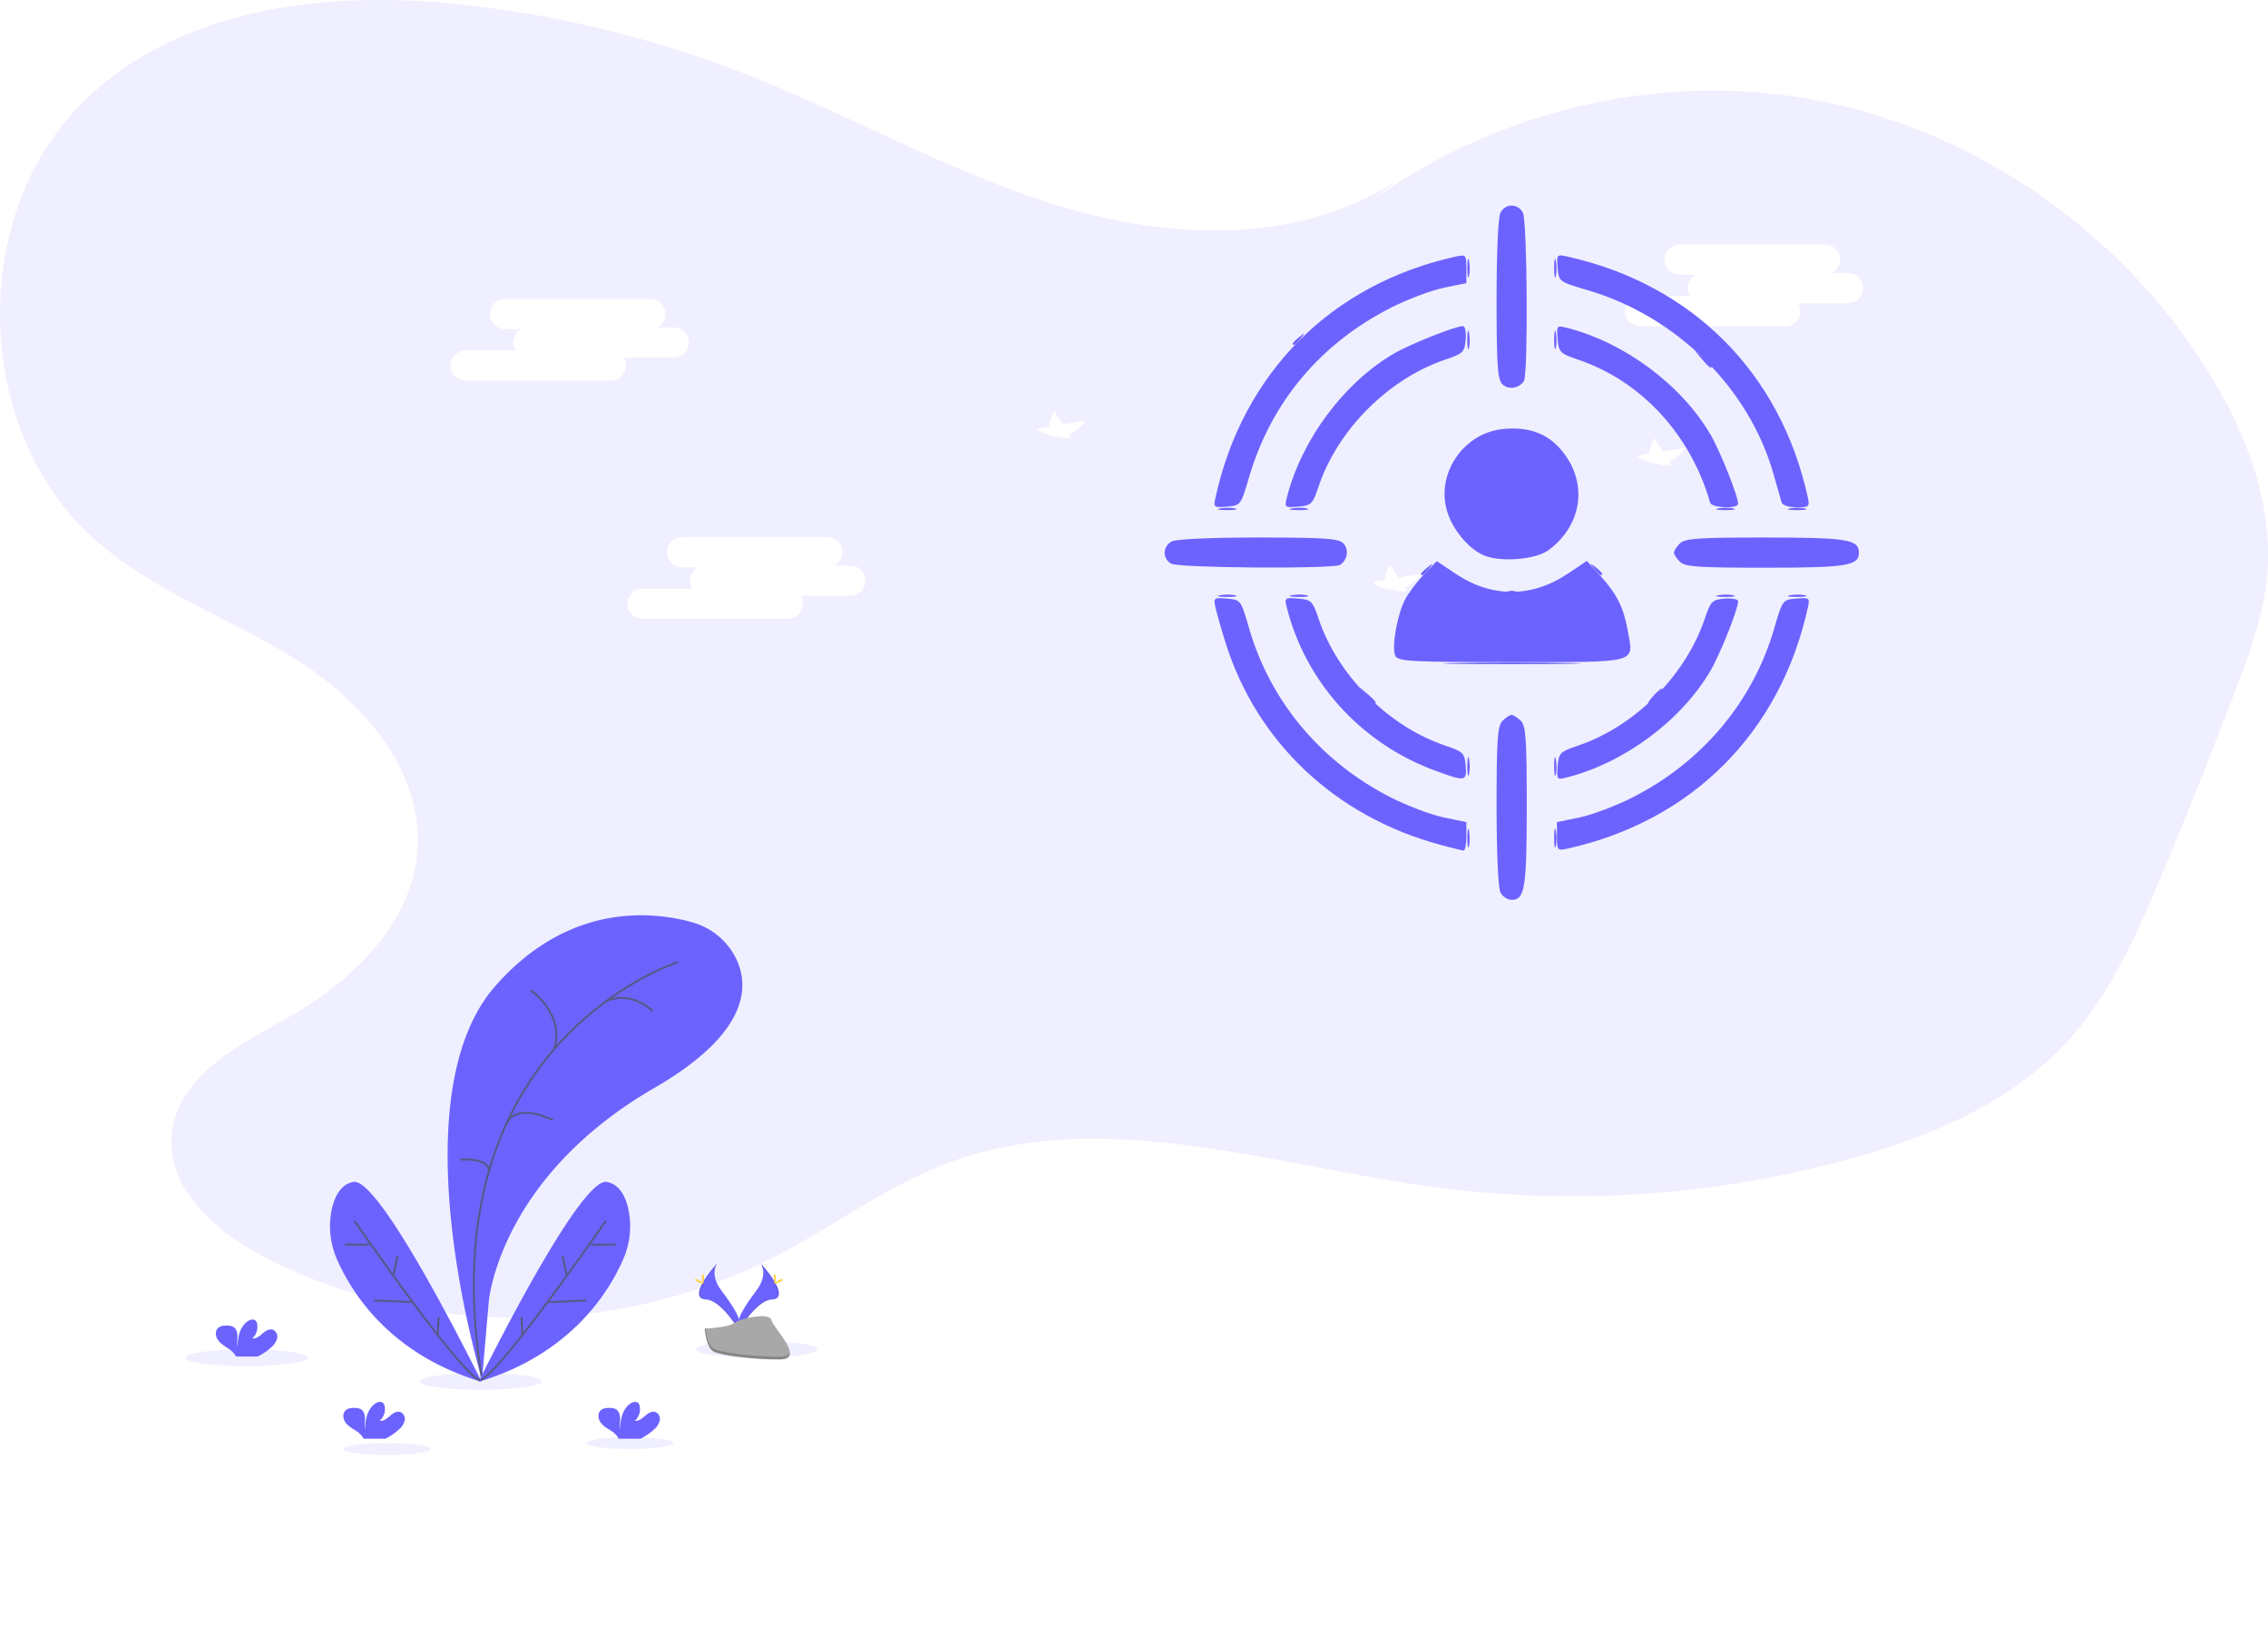 <?xml version="1.0" encoding="UTF-8" standalone="no"?>
<svg
   xmlns:dc="http://purl.org/dc/elements/1.1/"
   xmlns:cc="http://creativecommons.org/ns#"
   xmlns:rdf="http://www.w3.org/1999/02/22-rdf-syntax-ns#"
   xmlns:svg="http://www.w3.org/2000/svg"
   xmlns="http://www.w3.org/2000/svg"
   xmlns:sodipodi="http://sodipodi.sourceforge.net/DTD/sodipodi-0.dtd"
   xmlns:inkscape="http://www.inkscape.org/namespaces/inkscape"
   id="af42373d-99da-4b97-8953-6caa05385f1a"
   data-name="Layer 1"
   width="1137.12"
   height="824.59"
   viewBox="0 0 1137.12 824.59"
   version="1.1"
   sodipodi:docname="clientfocus.svg"
   inkscape:version="1.0.2-2 (e86c870879, 2021-01-15)">
  <sodipodi:namedview
     pagecolor="#ffffff"
     bordercolor="#666666"
     borderopacity="1"
     objecttolerance="10"
     gridtolerance="10"
     guidetolerance="10"
     inkscape:pageopacity="0"
     inkscape:pageshadow="2"
     inkscape:window-width="1920"
     inkscape:window-height="1017"
     id="namedview3459"
     showgrid="false"
     inkscape:zoom="1.0308153"
     inkscape:cx="381.81461"
     inkscape:cy="412.29501"
     inkscape:window-x="-8"
     inkscape:window-y="-8"
     inkscape:window-maximized="1"
     inkscape:current-layer="af42373d-99da-4b97-8953-6caa05385f1a" />
  <defs
     id="defs3198">
    <linearGradient
       id="38e3d8fd-16c6-494d-bdf0-b7b543d88498"
       x1="796.55"
       y1="851.63"
       x2="796.55"
       y2="242.46"
       gradientUnits="userSpaceOnUse">
      <stop
         offset="0"
         stop-color="gray"
         stop-opacity="0.25"
         id="stop3191" />
      <stop
         offset="0.54"
         stop-color="gray"
         stop-opacity="0.12"
         id="stop3193" />
      <stop
         offset="1"
         stop-color="gray"
         stop-opacity="0.1"
         id="stop3195" />
    </linearGradient>
  </defs>
  <title
     id="title3200">running wild</title>
  <path
     d="M1138.21,223.38c-45.43-72.74-122-123.89-204.79-136.89C858.71,74.77,780,94.28,718.11,139l13.64-10.77C683,160.08,619.67,158,564.21,141.42S457.81,95.27,403.76,74.27A551.27,551.27,0,0,0,262.81,40C193.94,32.6,117,41.56,69.05,93.13c-53.43,57.43-49.33,161,8.47,213.74,29.39,26.82,67.89,40,101.46,60.91s64.65,55.71,61.79,96.12C238.12,501.31,207.35,530,175.51,548c-24.62,13.93-54.93,29.13-57.9,58-2.87,27.9,22.62,49.76,47,62.2,79.4,40.55,177.22,40.16,256.32-1,28.22-14.69,54.16-34.24,83.75-45.69,77.7-30.07,163.32.2,245.6,11.27a524.39,524.39,0,0,0,208.88-14.2c40.75-11.24,81.65-28.42,110.27-60.42C1090,535,1102.89,505.83,1115,477q19.32-46.14,37.13-92.93c7.12-18.73,14.14-37.82,16-57.85C1171.41,289.9,1157.35,254,1138.21,223.38Zm-800.47,5.13H264.9a7.56,7.56,0,0,1,0-15.12h25a7.53,7.53,0,0,1,2.94-10.68h-8.19a7.56,7.56,0,0,1,0-15.12h72.83A7.56,7.56,0,0,1,361,201.86h8.2a7.56,7.56,0,1,1,0,15.12h-25a7.46,7.46,0,0,1,1.15,4A7.58,7.58,0,0,1,337.74,228.51ZM457.82,336.34h-25a7.54,7.54,0,0,1-6.41,11.54H353.58a7.56,7.56,0,0,1,0-15.12h25a7.53,7.53,0,0,1,2.95-10.68h-8.2a7.56,7.56,0,1,1,0-15.12h72.83a7.55,7.55,0,0,1,3.48,14.26h8.19a7.56,7.56,0,1,1,0,15.12ZM567.46,255.4l1.18,1.84a17.39,17.39,0,0,1-7.4-.74,19.17,19.17,0,0,1-10.09-3.83l6.39-1.07c-.08-1.91.61-4.44,2.51-7.8l4.26,6.67,11.42-1.9A19.9,19.9,0,0,1,567.46,255.4Zm168.25,76.84,1.18,1.84a17.57,17.57,0,0,1-7.4-.74,19.17,19.17,0,0,1-10.09-3.83l6.39-1.07c-.08-1.91.61-4.44,2.51-7.8l4.26,6.67,11.42-1.9A19.9,19.9,0,0,1,735.71,332.24ZM868.34,269l1.18,1.84a17.39,17.39,0,0,1-7.4-.74A19.17,19.17,0,0,1,852,266.22l6.39-1.07c-.08-1.91.61-4.44,2.51-7.8l4.26,6.67,11.41-1.9A19.84,19.84,0,0,1,868.34,269ZM958,189.69H933a7.54,7.54,0,0,1-6.41,11.54H853.78a7.56,7.56,0,1,1,0-15.12h25a7.53,7.53,0,0,1,3-10.68h-8.2a7.56,7.56,0,1,1,0-15.12h72.83a7.55,7.55,0,0,1,3.48,14.26H958a7.56,7.56,0,1,1,0,15.12Z"
     transform="translate(-31.44 -37.71)"
     fill="#6c63ff"
     opacity="0.1"
     id="path3202" />
  <ellipse
     cx="123.63"
     cy="680.6"
     rx="30.65"
     ry="4.21"
     fill="#6c63ff"
     opacity="0.1"
     id="ellipse3386" />
  <ellipse
     cx="241.04"
     cy="692.51"
     rx="30.65"
     ry="4.21"
     fill="#6c63ff"
     opacity="0.1"
     id="ellipse3388" />
  <ellipse
     cx="379.33"
     cy="676.39"
     rx="30.65"
     ry="4.21"
     fill="#6c63ff"
     opacity="0.1"
     id="ellipse3390" />
  <ellipse
     cx="194.05"
     cy="726.4"
     rx="21.79"
     ry="2.99"
     fill="#6c63ff"
     opacity="0.1"
     id="ellipse3392" />
  <ellipse
     cx="315.9"
     cy="723.41"
     rx="21.79"
     ry="2.99"
     fill="#6c63ff"
     opacity="0.1"
     id="ellipse3394" />
  <path
     d="M273.13,729.27s-43-140.92,6.73-197.36c37.19-42.22,79.4-37.17,98.31-31.95a34.91,34.91,0,0,1,22.55,18.74c6.61,14.26,5.41,37.41-41.24,64.42-78.12,45.23-83,107.27-83,107.27Z"
     transform="translate(-31.44 -37.71)"
     fill="#6c63ff"
     id="path3396" />
  <path
     d="M371.44,520s-126.71,39.62-98.31,209.32"
     transform="translate(-31.44 -37.71)"
     fill="none"
     stroke="#565987"
     stroke-miterlimit="10"
     id="path3398" />
  <path
     d="M297.43,534.15s17.45,11.76,11.9,29.43"
     transform="translate(-31.44 -37.71)"
     fill="none"
     stroke="#565987"
     stroke-miterlimit="10"
     id="path3400" />
  <path
     d="M358.73,544.62s-10.67-10.85-23.65-4.87"
     transform="translate(-31.44 -37.71)"
     fill="none"
     stroke="#565987"
     stroke-miterlimit="10"
     id="path3402" />
  <path
     d="M308.64,599.19s-18.73-9.51-23.57,2.4"
     transform="translate(-31.44 -37.71)"
     fill="none"
     stroke="#565987"
     stroke-miterlimit="10"
     id="path3404" />
  <path
     d="M262.29,619s14.07-1.12,14.32,5.61"
     transform="translate(-31.44 -37.71)"
     fill="none"
     stroke="#565987"
     stroke-miterlimit="10"
     id="path3406" />
  <path
     d="M271.4,730.39S321.74,628,335.57,630.21c6.57,1.07,9.6,7.53,11,14a41.18,41.18,0,0,1-2.74,24.93C336.65,685.55,317.46,716.68,271.4,730.39Z"
     transform="translate(-31.44 -37.71)"
     fill="#6c63ff"
     id="path3408" />
  <path
     d="M335.2,649.65s-52.85,76.63-63.06,80"
     transform="translate(-31.44 -37.71)"
     fill="none"
     stroke="#565987"
     stroke-miterlimit="10"
     id="path3410" />
  <line
     x1="308.62"
     y1="623.91"
     x2="296.28"
     y2="623.91"
     fill="none"
     stroke="#565987"
     stroke-miterlimit="10"
     id="line3412" />
  <line
     x1="293.84"
     y1="651.94"
     x2="274.51"
     y2="652.77"
     fill="none"
     stroke="#565987"
     stroke-miterlimit="10"
     id="line3414" />
  <line
     x1="282.08"
     y1="629.51"
     x2="284.18"
     y2="639.58"
     fill="none"
     stroke="#565987"
     stroke-miterlimit="10"
     id="line3416" />
  <line
     x1="261.52"
     y1="660.16"
     x2="261.89"
     y2="669.32"
     fill="none"
     stroke="#565987"
     stroke-miterlimit="10"
     id="line3418" />
  <path
     d="M272.89,730.39S222.55,628,208.72,630.21c-6.57,1.07-9.6,7.53-11,14a41.25,41.25,0,0,0,2.74,24.93C207.64,685.55,226.83,716.68,272.89,730.39Z"
     transform="translate(-31.44 -37.71)"
     fill="#6c63ff"
     id="path3420" />
  <path
     d="M209.09,649.65s52.84,76.63,63,80"
     transform="translate(-31.44 -37.71)"
     fill="none"
     stroke="#565987"
     stroke-miterlimit="10"
     id="path3422" />
  <line
     x1="172.79"
     y1="623.91"
     x2="185.13"
     y2="623.91"
     fill="none"
     stroke="#565987"
     stroke-miterlimit="10"
     id="line3424" />
  <line
     x1="187.57"
     y1="651.94"
     x2="206.9"
     y2="652.77"
     fill="none"
     stroke="#565987"
     stroke-miterlimit="10"
     id="line3426" />
  <line
     x1="199.33"
     y1="629.51"
     x2="197.23"
     y2="639.58"
     fill="none"
     stroke="#565987"
     stroke-miterlimit="10"
     id="line3428" />
  <line
     x1="219.89"
     y1="660.16"
     x2="219.52"
     y2="669.32"
     fill="none"
     stroke="#565987"
     stroke-miterlimit="10"
     id="line3430" />
  <path
     d="M359.33,754.31A8.73,8.73,0,0,0,362.2,750a3.85,3.85,0,0,0-2-4.4c-1.84-.7-3.81.57-5.3,1.86s-3.19,2.75-5.14,2.48a7.82,7.82,0,0,0,2.42-7.33,3.08,3.08,0,0,0-.67-1.49c-1-1.09-2.88-.62-4.1.24-3.89,2.73-5,8-5,12.76-.39-1.71-.06-3.5-.07-5.26s-.49-3.7-2-4.65a6,6,0,0,0-3-.71c-1.75-.06-3.69.11-4.89,1.39-1.48,1.59-1.1,4.25.19,6s3.26,2.85,5.06,4a11.26,11.26,0,0,1,3.62,3.45,5,5,0,0,1,.27.62h10.95A30.39,30.39,0,0,0,359.33,754.31Z"
     transform="translate(-31.44 -37.71)"
     fill="#6c63ff"
     id="path3432" />
  <path
     d="M167.5,713.06a8.79,8.79,0,0,0,2.86-4.32,3.85,3.85,0,0,0-2-4.41c-1.84-.7-3.8.57-5.29,1.86s-3.2,2.76-5.15,2.48a7.81,7.81,0,0,0,2.42-7.33,3.08,3.08,0,0,0-.67-1.49c-1-1.09-2.87-.62-4.1.24-3.88,2.73-5,8-5,12.76-.39-1.71-.06-3.5-.07-5.25s-.49-3.71-2-4.66a6,6,0,0,0-3-.71c-1.75-.06-3.69.12-4.89,1.39-1.48,1.59-1.09,4.26.2,6s3.25,2.85,5,4.06a11.23,11.23,0,0,1,3.62,3.44,3.87,3.87,0,0,1,.27.62h10.95A30.45,30.45,0,0,0,167.5,713.06Z"
     transform="translate(-31.44 -37.71)"
     fill="#6c63ff"
     id="path3434" />
  <path
     d="M231.43,754.31A8.73,8.73,0,0,0,234.3,750a3.85,3.85,0,0,0-2-4.4c-1.84-.7-3.81.57-5.3,1.86s-3.2,2.75-5.15,2.48a7.85,7.85,0,0,0,2.43-7.33,3.09,3.09,0,0,0-.68-1.49c-1-1.09-2.87-.62-4.09.24-3.89,2.73-5,8-5,12.76-.4-1.71-.07-3.5-.07-5.26s-.5-3.7-2-4.65a6,6,0,0,0-3-.71c-1.75-.06-3.7.11-4.89,1.39-1.48,1.59-1.1,4.25.19,6s3.25,2.85,5.06,4a11.26,11.26,0,0,1,3.62,3.45,3.84,3.84,0,0,1,.26.62h11A30.39,30.39,0,0,0,231.43,754.31Z"
     transform="translate(-31.44 -37.71)"
     fill="#6c63ff"
     id="path3436" />
  <path
     d="M412.76,670.93s4.1,5.37-1.9,13.48-10.95,15-8.95,20c0,0,9.06-15,16.43-15.26S420.86,680,412.76,670.93Z"
     transform="translate(-31.44 -37.71)"
     fill="#6c63ff"
     id="path3438" />
  <path
     d="M412.76,670.93a6.55,6.55,0,0,1,.83,1.68c7.2,8.45,11,16.34,4.12,16.54-6.44.18-14.17,11.69-16,14.6a4.64,4.64,0,0,0,.22.66s9.06-15,16.43-15.26S420.86,680,412.76,670.93Z"
     transform="translate(-31.44 -37.71)"
     opacity="0.1"
     id="path3440" />
  <path
     d="M420.39,677.77c0,1.89-.21,3.43-.47,3.43s-.48-1.54-.48-3.43.27-1,.53-1S420.39,675.88,420.39,677.77Z"
     transform="translate(-31.44 -37.71)"
     fill="#ffd037"
     id="path3442" />
  <path
     d="M423,680c-1.66.9-3.11,1.45-3.23,1.22s1.12-1.15,2.78-2,1-.25,1.13,0S424.67,679.13,423,680Z"
     transform="translate(-31.44 -37.71)"
     fill="#ffd037"
     id="path3444" />
  <path
     d="M391.06,670.93s-4.1,5.37,1.9,13.48,11,15,9,20c0,0-9.06-15-16.43-15.26S383,680,391.06,670.93Z"
     transform="translate(-31.44 -37.71)"
     fill="#6c63ff"
     id="path3446" />
  <path
     d="M391.06,670.93a6.74,6.74,0,0,0-.84,1.68c-7.19,8.45-11,16.34-4.11,16.54,6.44.18,14.17,11.69,16,14.6a4.64,4.64,0,0,1-.22.66s-9.06-15-16.43-15.26S383,680,391.06,670.93Z"
     transform="translate(-31.44 -37.71)"
     opacity="0.1"
     id="path3448" />
  <path
     d="M383.43,677.77c0,1.89.21,3.43.47,3.43s.48-1.54.48-3.43-.27-1-.53-1S383.43,675.88,383.43,677.77Z"
     transform="translate(-31.44 -37.71)"
     fill="#ffd037"
     id="path3450" />
  <path
     d="M380.81,680c1.66.9,3.11,1.45,3.23,1.22s-1.12-1.15-2.78-2-1-.25-1.13,0S379.15,679.13,380.81,680Z"
     transform="translate(-31.44 -37.71)"
     fill="#ffd037"
     id="path3452" />
  <path
     d="M384.74,703.71s11.48-.35,14.94-2.82,17.66-5.4,18.52-1.45,17.26,19.65,4.29,19.76-30.12-2-33.57-4.12S384.74,703.71,384.74,703.71Z"
     transform="translate(-31.44 -37.71)"
     fill="#a8a8a8"
     id="path3454" />
  <path
     d="M422.72,717.82c-13,.11-30.12-2-33.57-4.12-2.63-1.6-3.68-7.35-4-10h-.38s.72,9.26,4.18,11.37,20.61,4.22,33.57,4.12c3.74,0,5-1.36,5-3.33C426.94,717.06,425.51,717.8,422.72,717.82Z"
     transform="translate(-31.44 -37.71)"
     opacity="0.2"
     id="path3456" />
  <g
     id="g24"
     transform="matrix(5.364,0,0,5.364,-36.852,-493.419)"
     style="fill:#6c63ff;fill-opacity:1">
    <path
       style="fill:#6c63ff;fill-opacity:1;stroke-width:0.353"
       d="m 165.948,125.551 -0.672,-0.794 0.794,0.672 c 0.437,0.37 0.794,0.727 0.794,0.794 0,0.282 -0.284,0.074 -0.915,-0.672 z"
       id="path36" />
    <path
       style="fill:#6c63ff;fill-opacity:1;stroke-width:0.353"
       d="m 144.022,170.266 c 0.004,-0.776 0.076,-1.052 0.161,-0.613 0.084,0.439 0.081,1.074 -0.007,1.411 -0.088,0.337 -0.157,-0.022 -0.153,-0.798 z m 0,-6.703 c 0.004,-0.776 0.076,-1.052 0.161,-0.613 0.084,0.439 0.081,1.074 -0.007,1.411 -0.088,0.337 -0.157,-0.022 -0.153,-0.798 z m -9.471,-6.615 -0.672,-0.794 0.794,0.672 c 0.746,0.632 0.954,0.915 0.672,0.915 -0.067,0 -0.424,-0.357 -0.794,-0.794 z m 26.845,0.088 c 0.351,-0.388 0.718,-0.706 0.815,-0.706 0.097,0 -0.111,0.318 -0.462,0.706 -0.351,0.388 -0.718,0.706 -0.815,0.706 -0.097,0 0.111,-0.317 0.462,-0.706 z M 120.919,139.501 c 0.439,-0.084 1.074,-0.081 1.411,0.007 0.337,0.088 -0.022,0.157 -0.798,0.153 -0.776,-0.004 -1.052,-0.076 -0.613,-0.161 z m 6.703,0 c 0.439,-0.084 1.074,-0.081 1.411,0.007 0.337,0.088 -0.022,0.157 -0.798,0.153 -0.776,-0.004 -1.052,-0.076 -0.613,-0.161 z m 39.864,0 c 0.439,-0.084 1.074,-0.081 1.411,0.007 0.337,0.088 -0.022,0.157 -0.798,0.153 -0.776,-0.004 -1.052,-0.076 -0.613,-0.161 z m 6.703,0 c 0.439,-0.084 1.074,-0.081 1.411,0.007 0.337,0.088 -0.022,0.157 -0.798,0.153 -0.776,-0.004 -1.052,-0.076 -0.613,-0.161 z M 144.022,123.699 c 0.004,-0.776 0.076,-1.052 0.161,-0.613 0.084,0.439 0.081,1.074 -0.007,1.411 -0.088,0.337 -0.157,-0.022 -0.153,-0.798 z m 0,-6.703 c 0.004,-0.776 0.076,-1.052 0.161,-0.613 0.084,0.439 0.081,1.074 -0.007,1.411 -0.088,0.337 -0.157,-0.022 -0.153,-0.798 z"
       id="path34" />
    <path
       style="fill:#6c63ff;fill-opacity:1;stroke-width:0.353"
       d="m 152.136,170.266 c 0.004,-0.776 0.076,-1.052 0.161,-0.613 0.084,0.439 0.081,1.074 -0.007,1.411 -0.088,0.337 -0.157,-0.022 -0.153,-0.798 z m 0,-6.703 c 0.004,-0.776 0.076,-1.052 0.161,-0.613 0.084,0.439 0.081,1.074 -0.007,1.411 -0.088,0.337 -0.157,-0.022 -0.153,-0.798 z M 120.919,147.615 c 0.439,-0.084 1.074,-0.081 1.411,0.007 0.337,0.088 -0.022,0.157 -0.798,0.153 -0.776,-0.004 -1.052,-0.076 -0.613,-0.161 z m 6.703,0 c 0.439,-0.084 1.074,-0.081 1.411,0.007 0.337,0.088 -0.022,0.157 -0.798,0.153 -0.776,-0.004 -1.052,-0.076 -0.613,-0.161 z m 39.864,0 c 0.439,-0.084 1.074,-0.081 1.411,0.007 0.337,0.088 -0.022,0.157 -0.798,0.153 -0.776,-0.004 -1.052,-0.076 -0.613,-0.161 z m 6.703,0 c 0.439,-0.084 1.074,-0.081 1.411,0.007 0.337,0.088 -0.022,0.157 -0.798,0.153 -0.776,-0.004 -1.052,-0.076 -0.613,-0.161 z m -22.052,-23.916 c 0.004,-0.776 0.076,-1.052 0.161,-0.613 0.084,0.439 0.081,1.074 -0.007,1.411 -0.088,0.337 -0.157,-0.022 -0.153,-0.798 z m 0,-6.703 c 0.004,-0.776 0.076,-1.052 0.161,-0.613 0.084,0.439 0.081,1.074 -0.007,1.411 -0.088,0.337 -0.157,-0.022 -0.153,-0.798 z"
       id="path32" />
    <path
       style="fill:#6c63ff;fill-opacity:1;stroke-width:0.353"
       d="m 142.963,153.95 c 2.862,-0.059 7.545,-0.059 10.407,0 2.862,0.059 0.52,0.108 -5.203,0.108 -5.724,0 -8.065,-0.049 -5.203,-0.108 z m -15.258,-29.855 c 0,-0.073 0.278,-0.351 0.617,-0.617 0.56,-0.439 0.572,-0.426 0.133,0.133 -0.461,0.588 -0.751,0.775 -0.751,0.484 z"
       id="path30" />
    <path
       style="fill:#6c63ff;fill-opacity:1;stroke-width:0.353"
       d="m 147.726,147.278 c 0.243,-0.098 0.639,-0.098 0.882,0 0.243,0.098 0.044,0.178 -0.441,0.178 -0.485,0 -0.683,-0.08 -0.441,-0.178 z M 139.7,145.614 c 0,-0.073 0.278,-0.351 0.617,-0.617 0.56,-0.439 0.572,-0.426 0.133,0.133 -0.461,0.588 -0.751,0.775 -0.751,0.484 z m 16.183,-0.484 c -0.439,-0.56 -0.426,-0.572 0.133,-0.133 0.34,0.266 0.617,0.544 0.617,0.617 0,0.29 -0.29,0.103 -0.751,-0.484 z"
       id="path28" />
    <path
       style="fill:#6c63ff;fill-opacity:1;stroke-width:0.353"
       d="m 147.121,175.404 c -0.218,-0.408 -0.365,-3.658 -0.365,-8.089 0,-6.263 0.086,-7.492 0.554,-7.961 0.305,-0.305 0.69,-0.554 0.857,-0.554 0.166,0 0.552,0.249 0.857,0.554 0.469,0.469 0.554,1.698 0.554,7.961 0,7.647 -0.181,8.771 -1.411,8.771 -0.374,0 -0.845,-0.307 -1.046,-0.682 z m -5.615,-4.461 c -9.774,-2.629 -17.135,-9.541 -20.07,-18.846 -0.398,-1.261 -0.822,-2.74 -0.943,-3.285 -0.213,-0.96 -0.178,-0.989 1.069,-0.882 1.28,0.109 1.294,0.129 2.055,2.756 1.999,6.902 6.774,12.574 13.372,15.885 1.516,0.761 3.699,1.578 4.851,1.816 l 2.094,0.433 v 1.341 c 0,0.737 -0.119,1.33 -0.265,1.317 -0.146,-0.013 -1.119,-0.253 -2.163,-0.534 z M 152.4,170.167 v -1.347 l 2.094,-0.433 c 1.152,-0.238 3.335,-1.055 4.851,-1.816 6.598,-3.311 11.373,-8.983 13.372,-15.885 0.761,-2.627 0.775,-2.647 2.055,-2.756 1.247,-0.107 1.281,-0.078 1.069,0.882 -2.581,11.652 -10.842,19.919 -22.471,22.487 -0.926,0.205 -0.97,0.153 -0.97,-1.133 z m -11.505,-6.207 c -6.844,-2.544 -12.004,-8.256 -13.753,-15.223 -0.221,-0.88 -0.174,-0.915 1.075,-0.808 1.223,0.105 1.343,0.224 1.902,1.881 1.799,5.334 6.535,10.07 11.869,11.869 1.64,0.553 1.776,0.688 1.878,1.858 0.13,1.501 -0.016,1.522 -2.971,0.423 z m 11.569,-0.379 c 0.105,-1.223 0.224,-1.343 1.881,-1.902 5.334,-1.799 10.07,-6.535 11.869,-11.869 0.553,-1.64 0.688,-1.776 1.858,-1.878 0.694,-0.06 1.261,0.052 1.261,0.249 0,0.731 -1.674,4.937 -2.58,6.484 -2.742,4.678 -8.082,8.637 -13.481,9.992 -0.88,0.221 -0.915,0.174 -0.808,-1.075 z m -15.162,-10.283 c -0.386,-0.69 0.126,-3.746 0.878,-5.243 0.296,-0.59 1.09,-1.648 1.763,-2.351 l 1.225,-1.279 1.723,1.16 c 3.402,2.289 7.153,2.285 10.566,-0.011 l 1.74,-1.171 1.227,1.358 c 1.591,1.762 2.192,2.958 2.594,5.171 0.562,3.09 1.148,2.932 -10.852,2.932 -9.301,0 -10.586,-0.067 -10.864,-0.564 z m -20.974,-8.636 c -0.821,-0.478 -0.785,-1.621 0.065,-2.076 0.408,-0.218 3.658,-0.365 8.089,-0.365 6.175,0 7.496,0.09 7.946,0.539 0.549,0.549 0.409,1.536 -0.287,2.013 -0.59,0.404 -15.104,0.302 -15.813,-0.111 z m 47.562,-0.173 c -0.305,-0.305 -0.554,-0.69 -0.554,-0.857 0,-0.166 0.249,-0.552 0.554,-0.857 0.469,-0.469 1.698,-0.554 7.961,-0.554 7.647,0 8.771,0.181 8.771,1.411 0,1.23 -1.124,1.411 -8.771,1.411 -6.263,0 -7.492,-0.086 -7.961,-0.554 z m -18.387,-0.628 c -1.416,-0.642 -2.863,-2.399 -3.37,-4.091 -1.059,-3.534 1.54,-7.336 5.261,-7.693 2.297,-0.221 4.022,0.385 5.326,1.87 2.613,2.976 2.135,7.051 -1.108,9.454 -1.219,0.903 -4.575,1.156 -6.108,0.46 z m -25.012,-5.41 c 2.564,-11.649 10.847,-19.938 22.472,-22.489 0.926,-0.203 0.97,-0.152 0.97,1.134 v 1.347 l -2.094,0.433 c -1.152,0.238 -3.335,1.055 -4.851,1.816 -6.655,3.339 -11.311,8.874 -13.364,15.885 -0.769,2.626 -0.785,2.647 -2.063,2.756 -1.246,0.107 -1.281,0.078 -1.07,-0.882 z m 6.651,0.076 c 1.355,-5.398 5.313,-10.739 9.992,-13.481 1.547,-0.906 5.753,-2.58 6.484,-2.58 0.197,0 0.309,0.568 0.249,1.261 -0.102,1.17 -0.238,1.305 -1.878,1.858 -5.334,1.799 -10.07,6.535 -11.869,11.869 -0.559,1.656 -0.679,1.776 -1.902,1.881 -1.249,0.107 -1.296,0.072 -1.075,-0.808 z m 39.573,0.431 c -1.83,-6.384 -6.448,-11.376 -12.37,-13.373 -1.656,-0.559 -1.776,-0.679 -1.881,-1.902 -0.107,-1.249 -0.072,-1.296 0.808,-1.075 5.398,1.355 10.739,5.313 13.481,9.992 0.893,1.525 2.58,5.749 2.58,6.463 0,0.506 -2.471,0.407 -2.618,-0.104 z m 6.688,0 c -0.078,-0.243 -0.403,-1.384 -0.724,-2.537 -2.257,-8.116 -9.063,-14.873 -17.457,-17.331 -2.626,-0.769 -2.647,-0.785 -2.756,-2.063 -0.107,-1.247 -0.078,-1.281 0.882,-1.069 11.661,2.583 19.94,10.856 22.489,22.471 0.201,0.916 0.143,0.97 -1.04,0.97 -0.692,0 -1.316,-0.198 -1.394,-0.441 z m -26.108,-11.064 c -0.45,-0.45 -0.539,-1.77 -0.539,-7.946 0,-4.431 0.147,-7.68 0.365,-8.089 0.47,-0.878 1.622,-0.878 2.092,0 0.417,0.78 0.504,15.15 0.095,15.748 -0.476,0.696 -1.463,0.836 -2.013,0.287 z"
       id="path26" />
  </g>
</svg>
